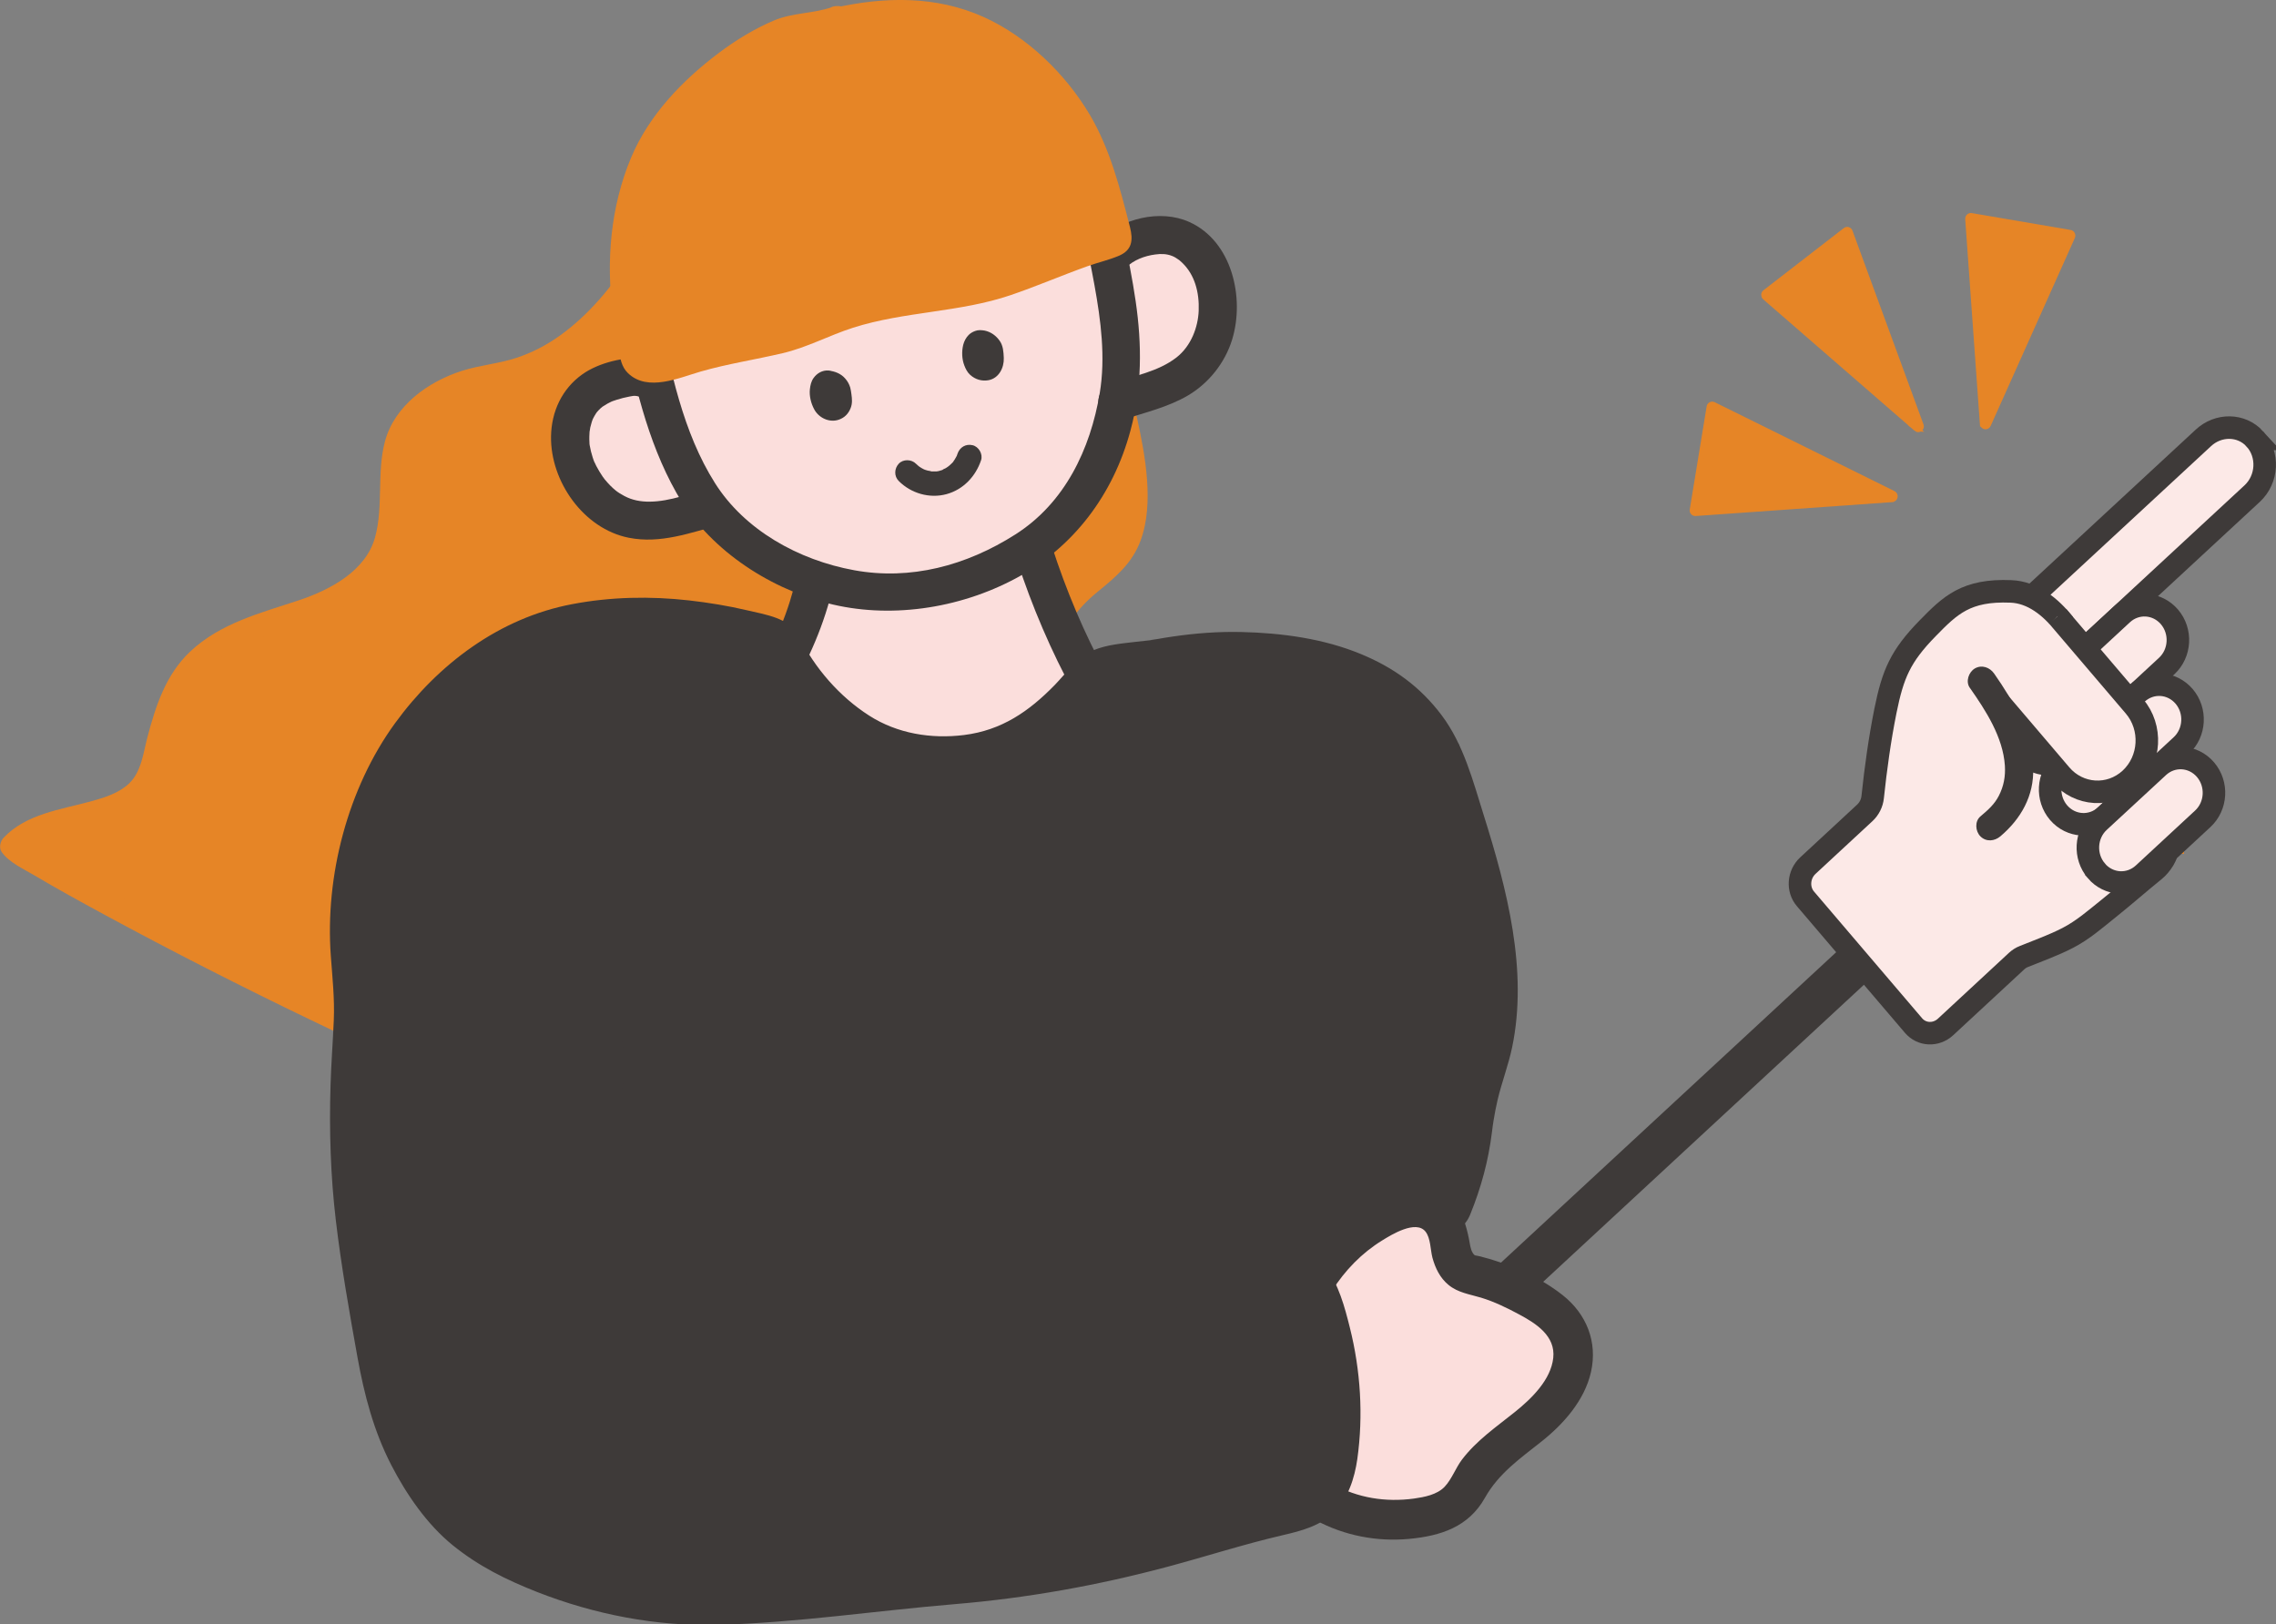 <?xml version="1.0" encoding="UTF-8"?>
<svg id="_レイヤー_2" data-name="レイヤー 2" xmlns="http://www.w3.org/2000/svg" viewBox="0 0 245.47 175.2">
  <rect x="0" y="0" width="245.47" height="175.2" fill="#808080" stroke="none"/>
  <defs>
    <style>
      .cls-1 {
        fill: #3e3a39;
      }

      .cls-1, .cls-2, .cls-3 {
        stroke-width: 0px;
      }

      .cls-4 {
        fill: none;
        stroke-linecap: round;
        stroke-width: 4.61px;
      }

      .cls-4, .cls-5 {
        stroke: #3e3a39;
      }

      .cls-4, .cls-5, .cls-6, .cls-7 {
        stroke-miterlimit: 10;
      }

      .cls-2, .cls-6, .cls-7 {
        fill: #e68526;
      }

      .cls-3 {
        fill: #fbdedc;
      }

      .cls-5 {
        fill: #fce9e7;
        stroke-width: 2.43px;
      }

      .cls-6 {
        stroke-width: 3.77px;
      }

      .cls-6, .cls-7 {
        stroke: #e68526;
      }

      .cls-7 {
        stroke-width: .6px;
      }
    </style>
  </defs>
  <g id="_枠" data-name="枠">
    <g>
      <g>
        <path class="cls-2" d="M116.05,36.25c1.11,5.05,4.15,3.85,5.01,7.66,1.15,5.09,3.04,12.91-1.13,16.96-1.33,1.29-2.93,2.28-4.19,3.66-6.86,7.51.53,15.96,3.14,23.51,3.76,10.82-5.21,20.96-8.79,30.42-1.91,5.04.81,8.99-3.69,14.81-.51.65-45.74-13.06-50.42-14.79-18.65-6.89-53.64-25.63-54.7-27.22,3.83-4.23,13.28-2.18,15.02-8.35,1.7-6.02,2.08-10.42,7.79-13.69,5.22-2.99,9.35-2.61,13.83-5.89,5.42-3.97,3.7-7.7,4.65-14.56.59-4.23,5.05-7.31,9.73-8.05,6.84-1.09,10.73-4.26,15.27-10.1,2.19-2.82,5.55-9.4,5.79-13.52"/>
        <path class="cls-2" d="M114.82,36.59c.47,1.97,1.36,3.58,2.93,4.86.52.42,1.09.82,1.49,1.37.54.75.66,1.73.85,2.61.89,4.01,2.19,9.21.06,13.05-1.25,2.26-3.79,3.42-5.46,5.31s-2.73,4.05-3,6.52c-.54,4.96,2.14,9.65,4.2,13.96,1.09,2.29,2.18,4.64,2.5,7.18s-.01,4.91-.67,7.27c-1.39,4.98-4.12,9.45-6.43,14.03-1.08,2.13-2.27,4.37-2.84,6.7-.5,2.07-.39,4.18-.52,6.29-.06,1.04-.22,2.06-.53,3.06-.17.56-.39,1.09-.66,1.61-.16.31-.34.61-.52.91-.12.19-.24.38-.36.56-.42.44-.36.51.17.19.08-.02.4-.13.21-.04-.15.07-.11-.03.11.02-.22-.05-.46-.08-.68-.13-4.48-.95-8.89-2.36-13.29-3.63-6.52-1.89-13.02-3.84-19.51-5.82-4.95-1.51-9.91-3-14.82-4.62-5.98-1.97-11.76-4.64-17.46-7.29-7.74-3.59-15.38-7.4-22.93-11.37-4.93-2.59-10-5.12-14.65-8.19-.22-.15-.45-.3-.66-.46.43.33-.37-.5.05.09l-.2,1.55c2.08-2.2,5.5-2.5,8.27-3.26,2.91-.79,5.79-2.12,6.91-5.13,1.26-3.38,1.46-7.13,3.6-10.16,2.57-3.65,7.18-4.89,11.21-6.17,3.74-1.18,7.8-3.07,9.84-6.63,1.64-2.87,1.37-6.31,1.59-9.49.14-1.96.33-3.82,1.59-5.41s3.16-2.74,5.09-3.39,4.07-.8,6.05-1.46c1.76-.58,3.45-1.39,4.99-2.43,3.48-2.37,6.5-5.77,8.7-9.34s4.31-7.91,4.62-12.21c.12-1.64-2.44-1.63-2.56,0-.27,3.73-2.21,7.5-4.11,10.64s-4.54,6.25-7.55,8.42c-1.46,1.05-3.06,1.89-4.78,2.45-1.92.63-3.95.78-5.87,1.4-3.63,1.17-7.24,3.75-8.27,7.6-.9,3.36-.15,6.97-1.06,10.32-1,3.68-4.88,5.7-8.23,6.82-4.14,1.37-8.49,2.47-11.75,5.56-2.59,2.46-3.68,5.81-4.57,9.17-.45,1.7-.65,3.75-1.98,5.02-1.12,1.07-2.69,1.54-4.14,1.94-3.25.89-6.96,1.34-9.4,3.92-.36.38-.53,1.09-.2,1.55.79,1.11,2.33,1.81,3.47,2.48,2.49,1.48,5.03,2.87,7.57,4.25,7.36,3.99,14.83,7.79,22.38,11.42s14.61,6.99,22.2,9.71c4.09,1.46,8.28,2.66,12.43,3.94,11.78,3.62,23.58,7.43,35.54,10.37,1.02.25,2.63.9,3.53.09.94-.86,1.63-2.36,2.11-3.51.46-1.08.75-2.18.91-3.33.3-2.13.07-4.29.42-6.41.4-2.43,1.64-4.72,2.74-6.89,1.18-2.33,2.44-4.62,3.6-6.96,2.27-4.6,4.3-9.64,3.93-14.87s-3.43-9.71-5.38-14.51c-.9-2.22-1.64-4.61-1.43-7.04.25-2.85,2.02-5.06,4.16-6.81,1.97-1.61,3.73-3.07,4.64-5.52.77-2.08.86-4.39.7-6.58-.17-2.31-.62-4.59-1.12-6.85-.41-1.86-.88-3.46-2.38-4.73s-2.45-2.24-2.93-4.26c-.38-1.6-2.85-.92-2.47.68h0Z"/>
      </g>
      <g>
        <line class="cls-4" x1="202.19" y1="102" x2="153.96" y2="146.67"/>
        <g>
          <path class="cls-5" d="M243.19,47.34c-1.46-1.6-3.94-1.61-5.55-.11l-20.39,18.88c-1.51,1.4-1.66,3.78-.35,5.32l.75.88c1.13,1.33,3.11,1.43,4.41.23l20.84-19.3c1.67-1.55,1.82-4.22.29-5.9Z"/>
          <path class="cls-6" d="M233.66,91.94c.04-.45-.04-.9-.22-1.31-.55-1.25-1.88-4.23-3.39-7.62"/>
          <path class="cls-5" d="M222.62,67.3c-1.45-1.84-3.4-3.42-5.74-3.51-4.83-.2-6.54,1.48-8.99,3.99-2.93,3-3.74,4.92-4.54,8.88-.62,3.09-1.05,6.21-1.38,9.33-.07.64-.37,1.24-.84,1.68l-6.15,5.7c-1.02.95-1.14,2.55-.26,3.58l11.66,13.67c.88,1.03,2.42,1.1,3.45.15l7.67-7.11c.23-.21.49-.38.78-.49,1.58-.64,3.19-1.21,4.72-2,1.65-.85,2.97-2.02,4.42-3.18,1.76-1.41,3.25-2.73,5-4.15.55-.44,1.52-1.72,1.25-2.43"/>
          <path class="cls-5" d="M218.2,81.15h0c-1.32-1.55-1.19-3.92.3-5.3l10.39-9.62c1.49-1.38,3.76-1.24,5.09.31h0c1.32,1.55,1.19,3.92-.3,5.3l-10.39,9.62c-1.49,1.38-3.76,1.24-5.09-.31Z"/>
          <path class="cls-5" d="M222.02,87.65h0c-1.32-1.55-1.19-3.92.3-5.3l8.15-7.55c1.49-1.38,3.76-1.24,5.09.31h0c1.32,1.55,1.19,3.92-.3,5.3l-8.15,7.55c-1.49,1.38-3.76,1.24-5.09-.31Z"/>
          <path class="cls-5" d="M226.09,93.92h0c-1.32-1.55-1.19-3.92.3-5.3l6.39-5.91c1.49-1.38,3.76-1.24,5.09.31h0c1.32,1.55,1.19,3.92-.3,5.3l-6.39,5.92c-1.49,1.38-3.76,1.24-5.09-.31Z"/>
          <path class="cls-5" d="M221.91,66.46l8.29,9.72c1.95,2.29,1.75,5.79-.44,7.83h0c-2.2,2.03-5.56,1.83-7.51-.46l-8.07-9.47"/>
          <path class="cls-1" d="M212.45,74.19c1.72,2.45,3.58,5.32,3.78,8.4.07,1.16-.12,2.2-.65,3.24-.47.92-1.14,1.51-1.99,2.23-.63.53-.55,1.6,0,2.15.62.62,1.52.53,2.15,0,2.22-1.88,3.65-4.38,3.54-7.37-.14-3.75-2.11-7.19-4.21-10.19-.47-.67-1.33-.98-2.08-.55-.66.39-1.02,1.4-.55,2.08h0Z"/>
        </g>
      </g>
      <g>
        <path class="cls-3" d="M141.82,138.11c1.85-2.97,4.49-5.4,7.55-6.95,1.97-1,4.7-1.46,6.05.34,1.22,1.63.67,4.43,2.32,5.57.5.35,1.12.45,1.71.59,1.74.41,3.39,1.18,5,2,1.98,1.01,4.05,2.27,4.88,4.4,1.23,3.17-.89,6.69-3.39,8.9-2.5,2.2-5.57,3.89-7.26,6.82-.32.56-.59,1.16-.98,1.68-1.08,1.43-2.91,1.99-4.64,2.25-2.77.41-5.65.25-8.27-.76-2.39-.92-4.49-2.51-6.55-4.08-1.22-.93-2.44-1.86-3.67-2.79"/>
        <path class="cls-1" d="M143.68,139.19c1.38-2.17,3.2-4.05,5.4-5.4.98-.61,3.63-2.24,4.66-.95.56.7.53,1.98.75,2.82.31,1.13.82,2.18,1.73,2.93,1.03.85,2.29,1.01,3.52,1.38,1.44.44,2.79,1.1,4.11,1.81,1.83.98,3.93,2.32,3.67,4.69s-2.34,4.39-4.15,5.84c-2.01,1.61-4.11,3.05-5.69,5.12-.69.91-1.1,2.12-1.88,2.94-.82.86-2.19,1.11-3.31,1.27-3.03.41-6.07-.06-8.74-1.56-2.89-1.63-5.47-3.85-8.1-5.85-.92-.7-2.4-.15-2.94.77-.65,1.1-.16,2.24.77,2.94,2.74,2.08,5.43,4.43,8.47,6.06s6.54,2.31,10,1.99,6.44-1.3,8.2-4.43c1.48-2.64,3.78-4.23,6.11-6.08s4.63-4.4,5.33-7.49c.73-3.24-.48-6.26-3.05-8.29s-5.76-3.38-8.88-4.18c-.57-.15-.58,0-.83-.39-.26-.41-.31-1.07-.41-1.54-.29-1.39-.67-2.81-1.7-3.86-2.49-2.55-6.39-1.6-9.14-.05-3.13,1.76-5.7,4.34-7.62,7.35-1.49,2.34,2.23,4.5,3.71,2.17h0Z"/>
      </g>
      <g>
        <path class="cls-3" d="M89.37,57.76c-.29,4.25-2.54,9.03-3.47,12.84-.93,3.8-.65,1.78-1.78,5.21,5.14,1.77,9.67,5.56,14.78,7.44,4.39-.75,6.43-2.11,10.84-2.79,2.16-3.53,5.65-4.25,7.82-7.77-1.28-6.16-4.97-11.09-6.64-17.11-4.36.99-8.77,1.66-13.12,2.66-2.8-.22-5.59-.35-8.41-.47Z"/>
        <path class="cls-1" d="M86.93,51.91c.03,3.94-.32,7.85-1.36,11.66-.49,1.8-1.12,3.56-1.91,5.24-.42.89-.87,1.77-1.36,2.62-.33.58-.79,1.14-1.05,1.75-.87,2.05,1.36,4.08,3.18,2.45.41-.37.86-1.13,1.04-1.65.64-1.9-2.04-3.45-3.38-1.97-.24.27-.45.58-.66.88-.64.89-.16,2.25.73,2.77,1.02.6,2.13.17,2.77-.73.13-.18.64-.73.03-.06l-3.38-1.97c.38-1.13-.03-.18-.04-.1-.04.23-.56.51.05-.03l3.18,2.45c.26-.61.72-1.18,1.05-1.75.52-.91,1-1.84,1.44-2.79.91-1.95,1.67-3.97,2.24-6.05,1.14-4.14,1.54-8.46,1.51-12.74-.02-2.6-4.07-2.61-4.05,0h0Z"/>
        <path class="cls-1" d="M106.09,45.13c1.52,10.29,4.78,20.58,9.79,29.7,1.26,2.28,4.75.24,3.5-2.04-4.85-8.83-7.91-18.79-9.38-28.74-.16-1.08-1.53-1.68-2.49-1.41-1.16.32-1.58,1.4-1.41,2.49h0Z"/>
      </g>
      <g>
        <path class="cls-3" d="M69.57,40.81c-.41-.07-.81-.22-1.24-.18-2.35.26-5.02,1.12-6.16,3.48-2,4.13.64,9.52,4.44,11.33,3.53,1.67,7.12.06,10.62-.86"/>
        <path class="cls-1" d="M70.12,38.82c-.7-.15-1.37-.29-2.08-.21s-1.38.19-2.05.36c-1.12.29-2.25.74-3.19,1.41-2.19,1.56-3.33,4.02-3.37,6.69-.08,4.84,3.5,9.96,8.37,10.93,3.45.69,6.7-.55,9.99-1.43,1.08-.29,1.73-1.47,1.44-2.53s-1.46-1.73-2.53-1.44c-2.17.58-4.39,1.49-6.62,1.51-.96.01-1.89-.15-2.76-.62-.34-.18-.68-.39-.98-.63.24.19-.13-.12-.2-.18-.2-.18-.39-.37-.57-.57-.14-.15-.27-.3-.4-.46.18.22-.12-.17-.17-.24-.25-.37-.48-.75-.69-1.15-.04-.08-.29-.63-.18-.35-.08-.19-.15-.39-.21-.58-.14-.42-.24-.85-.32-1.29-.04-.24,0,0,0,.04-.02-.13-.03-.27-.03-.4-.01-.2-.02-.41-.01-.61s.02-.4.03-.61c-.03.34.05-.24.07-.35.05-.2.1-.39.16-.59.03-.1.07-.19.1-.29-.1.28.01-.03.04-.08.1-.19.2-.38.32-.56,0,0,.2-.27.08-.13-.09.12.15-.16.17-.18.16-.17.34-.34.53-.48-.24.18.36-.21.43-.25.09-.05.18-.1.27-.14.03-.02.38-.18.22-.11-.18.08.13-.05.14-.05.13-.05.26-.09.39-.13.46-.15.92-.26,1.39-.35.13-.02.27-.05.4-.07-.22.03-.11,0,.05,0,.29-.01.32.02.69.1,1.09.23,2.23-.32,2.53-1.44.28-1.02-.35-2.3-1.44-2.53h0Z"/>
      </g>
      <path class="cls-3" d="M94.77,64.68c-2.3-.53-6.69-1.28-8.61-1.8-1.92-.51-1.78-.93-3.05-1.63-1.27-.7-6.66-5.86-6.72-5.93-2.88-3.47-4.53-7.27-5.92-10.15-1.81-3.74-2.43-5.7-3.9-9.23,1.55-8.21,50.16-15.58,50.26-15.32,1.74,4.43,7.58,15.17,4.5,18.65-.82.93-3.57,12.84-4.21,13.68-2.03,2.67-3.43,2.62-4.88,4.89"/>
      <g>
        <path class="cls-3" d="M120,27.39c.31-.29.57-.64.96-.84,2.12-1.08,4.82-1.83,6.99-.45,3.79,2.4,4.3,8.43,1.99,12.06-2.14,3.37-6.01,3.99-9.44,5.14"/>
        <path class="cls-1" d="M121.46,28.84c.8-.79,1.98-1.24,3.12-1.39.64-.09,1.24-.08,1.84.16.24.09.47.24.68.39.2.14.23.16.09.06.11.09.21.18.31.28,1.35,1.29,1.86,3.19,1.78,5.18-.07,1.75-.8,3.79-2.4,5.04-1.98,1.53-4.51,1.96-6.91,2.76-1.06.35-1.74,1.42-1.44,2.53.28,1.03,1.47,1.79,2.53,1.44,2.39-.79,4.91-1.36,7.09-2.65s3.96-3.47,4.74-6.02c1.37-4.49,0-10.6-4.63-12.68-3.14-1.41-7.31-.37-9.71,1.99-1.89,1.87,1.02,4.78,2.91,2.91h0Z"/>
      </g>
      <path class="cls-1" d="M67.07,34.69c1.26,6.3,2.69,12.82,5.88,18.46,3.37,5.96,9.73,10.2,16.29,11.91s14.11.65,20.32-2.68,10.51-9.01,12.37-15.97c1.24-4.63,1.24-9.22.55-13.94-.34-2.36-.83-4.7-1.28-7.05-.23-1.18-.34-2.45-.74-3.58-.36-1.02-.98-1.92-1.19-2.99-.51-2.6-4.48-1.5-3.97,1.1.16.84.52,1.6.89,2.38s.53,1.49.68,2.33c.37,2.04.8,4.06,1.17,6.1.69,3.81,1.21,7.78.57,11.64-1.02,6.08-3.77,11.85-9.09,15.24s-11.33,4.97-17.38,3.87-11.83-4.35-15.02-9.39c-3.48-5.5-4.82-12.21-6.08-18.5-.52-2.6-4.49-1.5-3.97,1.1h0Z"/>
      <g>
        <path class="cls-1" d="M89.34,40.98c.47.04.9.29,1.16.66.25.37.26.77.32,1.14.1.64-.07,1.32-.74,1.5-.37.1-.78,0-1.08-.26-.63-.53-1.03-2.49-.11-2.97.14-.07.32-.09.45-.07Z"/>
        <path class="cls-1" d="M89.34,42.01s.07,0,.1.01l-.27-.04c.13.02.26.06.38.11l-.25-.1c.12.05.23.12.34.2l-.21-.16c.1.08.19.17.28.27l-.16-.21c.08.1.14.21.2.33l-.1-.25c.12.3.14.62.19.93l-.04-.27c.02.17.03.34,0,.52l.04-.27c-.02.12-.05.24-.09.36l.1-.25c-.04.09-.08.16-.14.24l.16-.21c-.05.06-.11.12-.17.17l.21-.16c-.07.05-.14.09-.22.13l.25-.1c-.09.04-.19.06-.28.07l.27-.04c-.09,0-.17,0-.26,0l.27.04c-.12-.02-.24-.05-.35-.1l.25.1c-.1-.04-.19-.1-.27-.16l.21.16c-.08-.06-.15-.13-.21-.21l.16.21c-.1-.14-.18-.29-.25-.45l.1.25c-.1-.25-.17-.51-.21-.78l.04.27c-.03-.23-.04-.46,0-.69l-.04.27c.02-.13.05-.26.1-.39l-.1.25c.04-.09.08-.17.14-.24l-.16.21c.04-.06.09-.11.15-.15l-.21.16c.06-.04.11-.08.18-.11l-.25.1c.07-.02.13-.04.21-.05l-.27.04c.07,0,.13,0,.2,0,.54.03,1.05-.5,1.03-1.03-.03-.59-.45-.99-1.03-1.03-.67-.04-1.24.29-1.62.82-.25.35-.34.77-.39,1.19-.08.72.11,1.51.45,2.15.48.94,1.63,1.5,2.66,1.15.63-.21,1.06-.66,1.29-1.27.19-.48.15-.98.08-1.47-.04-.24-.06-.49-.13-.73-.11-.37-.29-.69-.55-.98-.46-.53-1.12-.78-1.8-.85-.25-.02-.56.13-.73.3-.18.18-.31.47-.3.73s.1.54.3.73c.21.19.44.27.73.3Z"/>
      </g>
      <g>
        <path class="cls-1" d="M105.98,36.68c.47.09.87.39,1.09.78.22.39.19.8.21,1.17.04.65-.2,1.3-.89,1.41-.38.06-.78-.09-1.05-.37-.58-.59-.78-2.59.18-2.97.15-.06.32-.05.46-.02Z"/>
        <path class="cls-1" d="M105.7,37.68c.12.02.23.06.34.1l-.25-.1c.08.03.15.07.22.12.1.06.11.13-.05-.05.03.03.06.05.09.08s.06.06.08.09c.11.12-.12-.18-.06-.08.05.08.1.16.14.26l-.1-.25c.06.15.1.3.12.45l-.04-.27c.04.33.06.68.02,1.01l.04-.27c-.02.13-.05.25-.1.37l.1-.25c-.02.05-.04.1-.07.15-.01.02-.03.05-.04.07-.08.13.16-.17.07-.1-.04.03-.19.16-.03.04s-.02,0-.08.03l.25-.1c-.09.04-.17.06-.26.08l.27-.04c-.1.01-.21.01-.31,0l.27.04c-.1-.02-.2-.04-.3-.08l.25.1c-.1-.04-.18-.11-.28-.16.23.11.12.1.05.02-.03-.04-.12-.14.01.03.14.18,0,0-.02-.05-.03-.06-.06-.12-.09-.18l.1.25c-.1-.24-.16-.5-.2-.76l.04.27c-.03-.26-.04-.52,0-.78l-.04.27c.02-.16.06-.32.12-.47l-.1.25c.02-.05.05-.11.08-.16.01-.02.03-.04.04-.07.07-.12-.18.2-.09.11.02-.02.04-.04.05-.05.1-.11-.11.1-.13.09.02,0,.13-.08.16-.09l-.25.1c.06-.02.12-.04.18-.05l-.27.04c.09,0,.17,0,.26,0l-.27-.04h.05c.28.06.54.05.79-.1.21-.13.42-.37.47-.62.11-.5-.15-1.17-.72-1.27-.35-.06-.7-.09-1.04.04-.27.1-.5.23-.7.43-.29.29-.49.68-.59,1.08-.17.71-.14,1.52.12,2.2.15.39.33.75.64,1.03.55.49,1.25.7,1.97.57,1.12-.21,1.69-1.34,1.65-2.4-.03-.65-.06-1.31-.45-1.86s-.94-.95-1.6-1.09c-.53-.11-1.14.15-1.27.72-.12.52.16,1.15.72,1.27Z"/>
      </g>
      <g>
        <path class="cls-2" d="M90.24,2.38c-2.39.91-3.18.15-5.94,1.3-5.64,2.36-12.55,8.31-14.88,14.43-2.44,6.42-2.4,12.4-1.11,18.94.1.51.2,1.79.68,2.05,1.82.97,3.7.07,5.45-.48,3.49-1.08,7.11-1.54,10.64-2.45,1.81-.47,3.36-1.35,5.12-2,1.92-.72,3.91-1.21,5.91-1.6,3.95-.78,8.17-.95,12-2.23,3.82-1.28,7.51-2.99,11.38-4.14.32-.09.99-.25.92-.5-2.02-7.92-3.22-13.18-10.07-19.09-5.76-4.97-12.17-5.91-19.93-4.12-.04.01-.15-.11-.18-.1Z"/>
        <path class="cls-2" d="M89.79.75c-2.08.74-4.27.59-6.34,1.47s-4.11,2.12-5.95,3.51c-3.92,2.95-7.52,6.7-9.44,11.28-2.22,5.31-2.7,11.15-1.97,16.82.17,1.3.41,2.58.63,3.88.16.92.31,1.87,1.01,2.54,2.12,2.05,5.53.49,7.86-.18,2.89-.83,5.87-1.28,8.8-1.97,2.66-.62,5.02-1.92,7.61-2.75,5.55-1.77,11.5-1.64,17.01-3.52,2.79-.95,5.51-2.13,8.29-3.12,1.11-.4,2.29-.66,3.37-1.12,1.45-.61,1.55-1.71,1.2-3.09-1.06-4.15-2.13-8.38-4.32-12.1-2.61-4.41-6.75-8.44-11.45-10.56-5.14-2.32-10.71-2.21-16.13-.99l1.31.17c-.06-.03-.12-.07-.18-.1-1.86-1.16-3.56,1.78-1.71,2.93.89.55,1.77.2,2.72.01s1.82-.32,2.74-.4c1.82-.17,3.69-.18,5.49.13,3.61.62,6.76,2.35,9.45,4.78,2.53,2.29,4.59,4.92,6.01,8.03.66,1.45,1.15,2.97,1.6,4.5.23.78.44,1.57.65,2.35.12.47.25.95.37,1.42.06.24.12.49.19.73.08.5.13.49.15-.02l.78-1.01c-.43.31-1.26.43-1.81.61-.74.24-1.47.51-2.2.77-1.75.65-3.48,1.35-5.22,2.01-3.18,1.2-6.35,1.93-9.71,2.41s-7.03,1.01-10.38,2.21c-1.48.53-2.87,1.25-4.35,1.78-1.59.57-3.27.88-4.92,1.22s-3.42.68-5.1,1.11-3.38,1.06-5.14,1.36c-.62.1-.5.12-.62-.53-.11-.62-.22-1.24-.33-1.86-.3-1.73-.51-3.47-.57-5.23-.24-6.38,1.39-12.72,5.7-17.54,2.16-2.41,4.7-4.5,7.5-6.13,1.33-.77,2.77-1.55,4.31-1.82,1.36-.24,2.69-.23,4.02-.71,2.04-.73,1.16-4.01-.9-3.27Z"/>
      </g>
      <path class="cls-1" d="M96.92,51.87c1.32,1.34,3.33,1.93,5.16,1.43s3.15-1.93,3.73-3.66c.22-.65-.25-1.47-.92-1.62-.73-.17-1.38.22-1.62.92-.03.08-.06.16-.08.23-.06.17.14-.28,0,0-.07.13-.14.26-.22.39-.04.07-.09.14-.14.2-.12.18.03-.02.03-.03.02.04-.3.33-.33.36-.06.06-.12.11-.18.16-.03.02-.2.16-.06.05.15-.12-.07.05-.1.07-.07.04-.14.09-.2.13-.05.03-.38.16-.38.2,0-.05.26-.1,0,0-.08.03-.15.05-.23.07-.06.02-.13.03-.19.05-.01,0-.33.05-.12.03s-.11,0-.12,0c-.07,0-.13,0-.2,0-.08,0-.17,0-.25,0-.3-.02,0-.02,0,0,0-.02-.4-.08-.44-.09-.08-.02-.16-.05-.24-.07-.04-.01-.3-.12-.12-.04s-.11-.06-.12-.06c-.06-.03-.12-.06-.18-.1-.07-.04-.14-.09-.21-.13-.06-.04-.25-.19-.02,0-.13-.11-.26-.22-.38-.34-.48-.49-1.38-.52-1.86,0s-.52,1.34,0,1.86h0Z"/>
      <g>
        <path class="cls-7" d="M204.07,53.86l-21.21,1.5c-.2.01-.36-.17-.32-.37l1.82-11.1c.03-.21.25-.33.44-.24l19.39,9.59c.29.14.21.59-.11.61Z"/>
        <path class="cls-7" d="M206.69,46.24l-16.33-14.18c-.15-.13-.15-.38.01-.51l8.67-6.71c.16-.13.4-.06.47.14l7.66,20.9c.11.31-.24.57-.49.36Z"/>
        <path class="cls-7" d="M213.83,45.71l-1.58-22.09c-.01-.21.16-.37.36-.34l10.66,1.82c.2.03.32.26.23.45l-9.08,20.27c-.13.3-.56.22-.59-.11Z"/>
      </g>
      <path class="cls-1" d="M82.75,69.03l10.92,11.11,13.82.99,13.68-7.71,12.36-2.96,14.74,3.3,9.07,6.53s5.04,18.83,4.2,19.29c-.4.22,2.92,9.08-3.58,19.88-1.54,2.55,1.47,4.47-.3,6.59-1.1,1.32-3.53,2.97-5.53,3.47-2.43.61-3.22.02-5.58,1.41-3.17,1.87-5.49,5.7-5.49,5.7,0,0,3.31,12.33,2.98,13.89-.33,1.55-2.03,10.75-2.5,11.07-.47.33-38.99,8.76-38.99,8.76l-27.49,2.23-20.41-4.23-12.22-15.11-4.04-26.46-.15-20.92,4.29-22.72,8.39-10.44,16.71-5.45,15.13,1.77Z"/>
      <path class="cls-1" d="M129.71,105.87c-.24,4.76-.28,9.53-.49,14.29s-.78,9.93-1.62,14.85c-.24,1.4.37,2.83,1.84,3.24,1.26.35,3-.43,3.24-1.84.89-5.27,1.54-10.57,1.79-15.92.23-4.87.26-9.75.51-14.62.17-3.39-5.09-3.38-5.26,0h0Z"/>
      <path class="cls-1" d="M66.73,105.87c.7,5.91.41,11.8.29,17.73-.06,2.84-.03,5.68.22,8.51.14,1.63.35,3.25.61,4.87s.72,3.22,2.07,4.33c1.05.86,2.32,1.19,3.62,1.44,1.82.34,3.65.6,5.48.84,3.19.4,6.39.63,9.6.72,6.61.19,13.22-.22,19.8-.9s13.05-1.62,19.55-2.56c3.07-.44,6.21-1.11,9.31-1.27,1.04-.05,1.47-.01,1.93.95.65,1.38,1.04,2.96,1.39,4.44.7,2.94.96,5.93.83,8.95-.08,1.93,0,5.03-2.11,5.9-1.09.45-2.32.59-3.45.9-1.65.44-3.3.92-4.95,1.38-2.57.72-5.13,1.44-7.71,2.11-4.64,1.21-9.32,2.24-14.08,2.85-5.65.74-11.36,1.12-17.02,1.72s-11.52,1.28-17.29,1.19c-4-.06-7.77-.87-11.75-2.08s-8.36-2.98-11.3-5.64c-3.45-3.12-5.79-7.68-7.04-12.11-.83-2.95-1.27-6-1.8-9.02s-1.07-6.29-1.45-9.46c-.78-6.51-.74-13.02-.34-19.56.09-1.47.17-2.93.16-4.4-.02-1.64-.27-3.24-.38-4.87-.2-3.12.09-6.24.73-9.3,1.08-5.22,3.06-10.09,6.52-14.2,3.13-3.71,7.14-6.87,11.81-8.35,4.92-1.55,10.38-1.62,15.45-.84,2.56.39,5.08.99,7.53,1.82l-1.57-1.21c2.01,4.31,5.43,8.11,9.38,10.74s8.84,3.54,13.5,2.98c2.51-.3,4.89-.95,7.16-2.08s4.05-2.78,5.76-4.51c.77-.78,1.52-1.59,2.29-2.38.17-.18.37-.36.54-.55.55-.63-.02-.07.03-.06.24.06-.42.14-.09.05.19-.05.38-.11.57-.15,1.62-.38,2.94-.38,4.75-.65,8.2-1.22,18.99-1.62,25.12,5.04,2.85,3.09,3.8,7.64,4.99,11.56,1.38,4.55,2.62,9.22,2.94,13.98.17,2.47.13,4.98-.44,7.4s-1.39,4.5-1.8,6.84c-.16.9-.27,1.8-.39,2.71-.04.36-.08.71-.13,1.07.09-.66-.07.42-.11.61-.39,2.16-1.15,4.23-1.98,6.26-.53,1.32.58,2.89,1.84,3.24,1.51.41,2.7-.52,3.24-1.84,1.19-2.93,1.96-5.78,2.35-8.9.04-.29.07-.58.11-.87-.07.54.03-.18.06-.36.12-.76.27-1.51.44-2.25.45-1.9,1.16-3.73,1.56-5.64,1.75-8.33-.56-17.11-3.05-25.04-1.16-3.69-2.17-7.63-4.52-10.77s-5.23-5.18-8.7-6.62c-4.04-1.68-8.56-2.29-12.91-2.39-2.49-.06-4.97.13-7.43.49-.56.08-1.11.17-1.66.27,0,0-1.34.19-.43.09-.63.07-1.27.14-1.9.21-1.52.18-3.11.31-4.54.9-1.71.71-2.92,2.45-4.18,3.75-2.79,2.86-5.73,4.89-9.79,5.4-3.54.44-7.19-.15-10.22-2.09-3.21-2.05-5.91-5.16-7.58-8.57-.97-1.97-3.64-2.33-5.62-2.8s-4.13-.82-6.23-1.06c-4.19-.47-8.44-.39-12.59.4-7.86,1.48-14.48,6.47-19.12,12.84-5.11,7.02-7.56,16.48-6.93,25.11.17,2.34.42,4.59.32,6.95s-.28,4.65-.35,6.99c-.15,4.91,0,9.78.58,14.66s1.45,9.82,2.33,14.71c.73,4.03,1.74,7.91,3.63,11.58,1.64,3.18,3.85,6.41,6.65,8.68s5.83,3.75,9.08,5.03c6.19,2.43,12.89,3.73,19.54,3.55,8.55-.24,17.04-1.53,25.56-2.24,7.76-.65,15.35-2.01,22.87-4.02,4.16-1.11,8.29-2.45,12.48-3.42,1.99-.46,4.05-1,5.54-2.5s2.18-3.62,2.48-5.71c.66-4.71.35-9.57-.81-14.19-.55-2.2-1.21-4.7-2.63-6.5s-3.75-2.47-6.04-2.28c-4.82.41-9.64,1.34-14.43,2.02s-9.68,1.34-14.53,1.83c-9.59.97-19.33,1.36-28.92.12-1.12-.14-2.25-.32-3.36-.52-.69-.12-1.99-.13-2.54-.62.41.37.01-.46-.04-.72-.11-.53-.18-1.06-.26-1.6-.16-1.13-.28-2.28-.36-3.42-.32-4.18-.15-8.37-.03-12.56s.09-8.68-.43-13.01c-.17-1.41-1.09-2.63-2.63-2.63-1.29,0-2.8,1.21-2.63,2.63h0Z"/>
    </g>
  </g>
</svg>